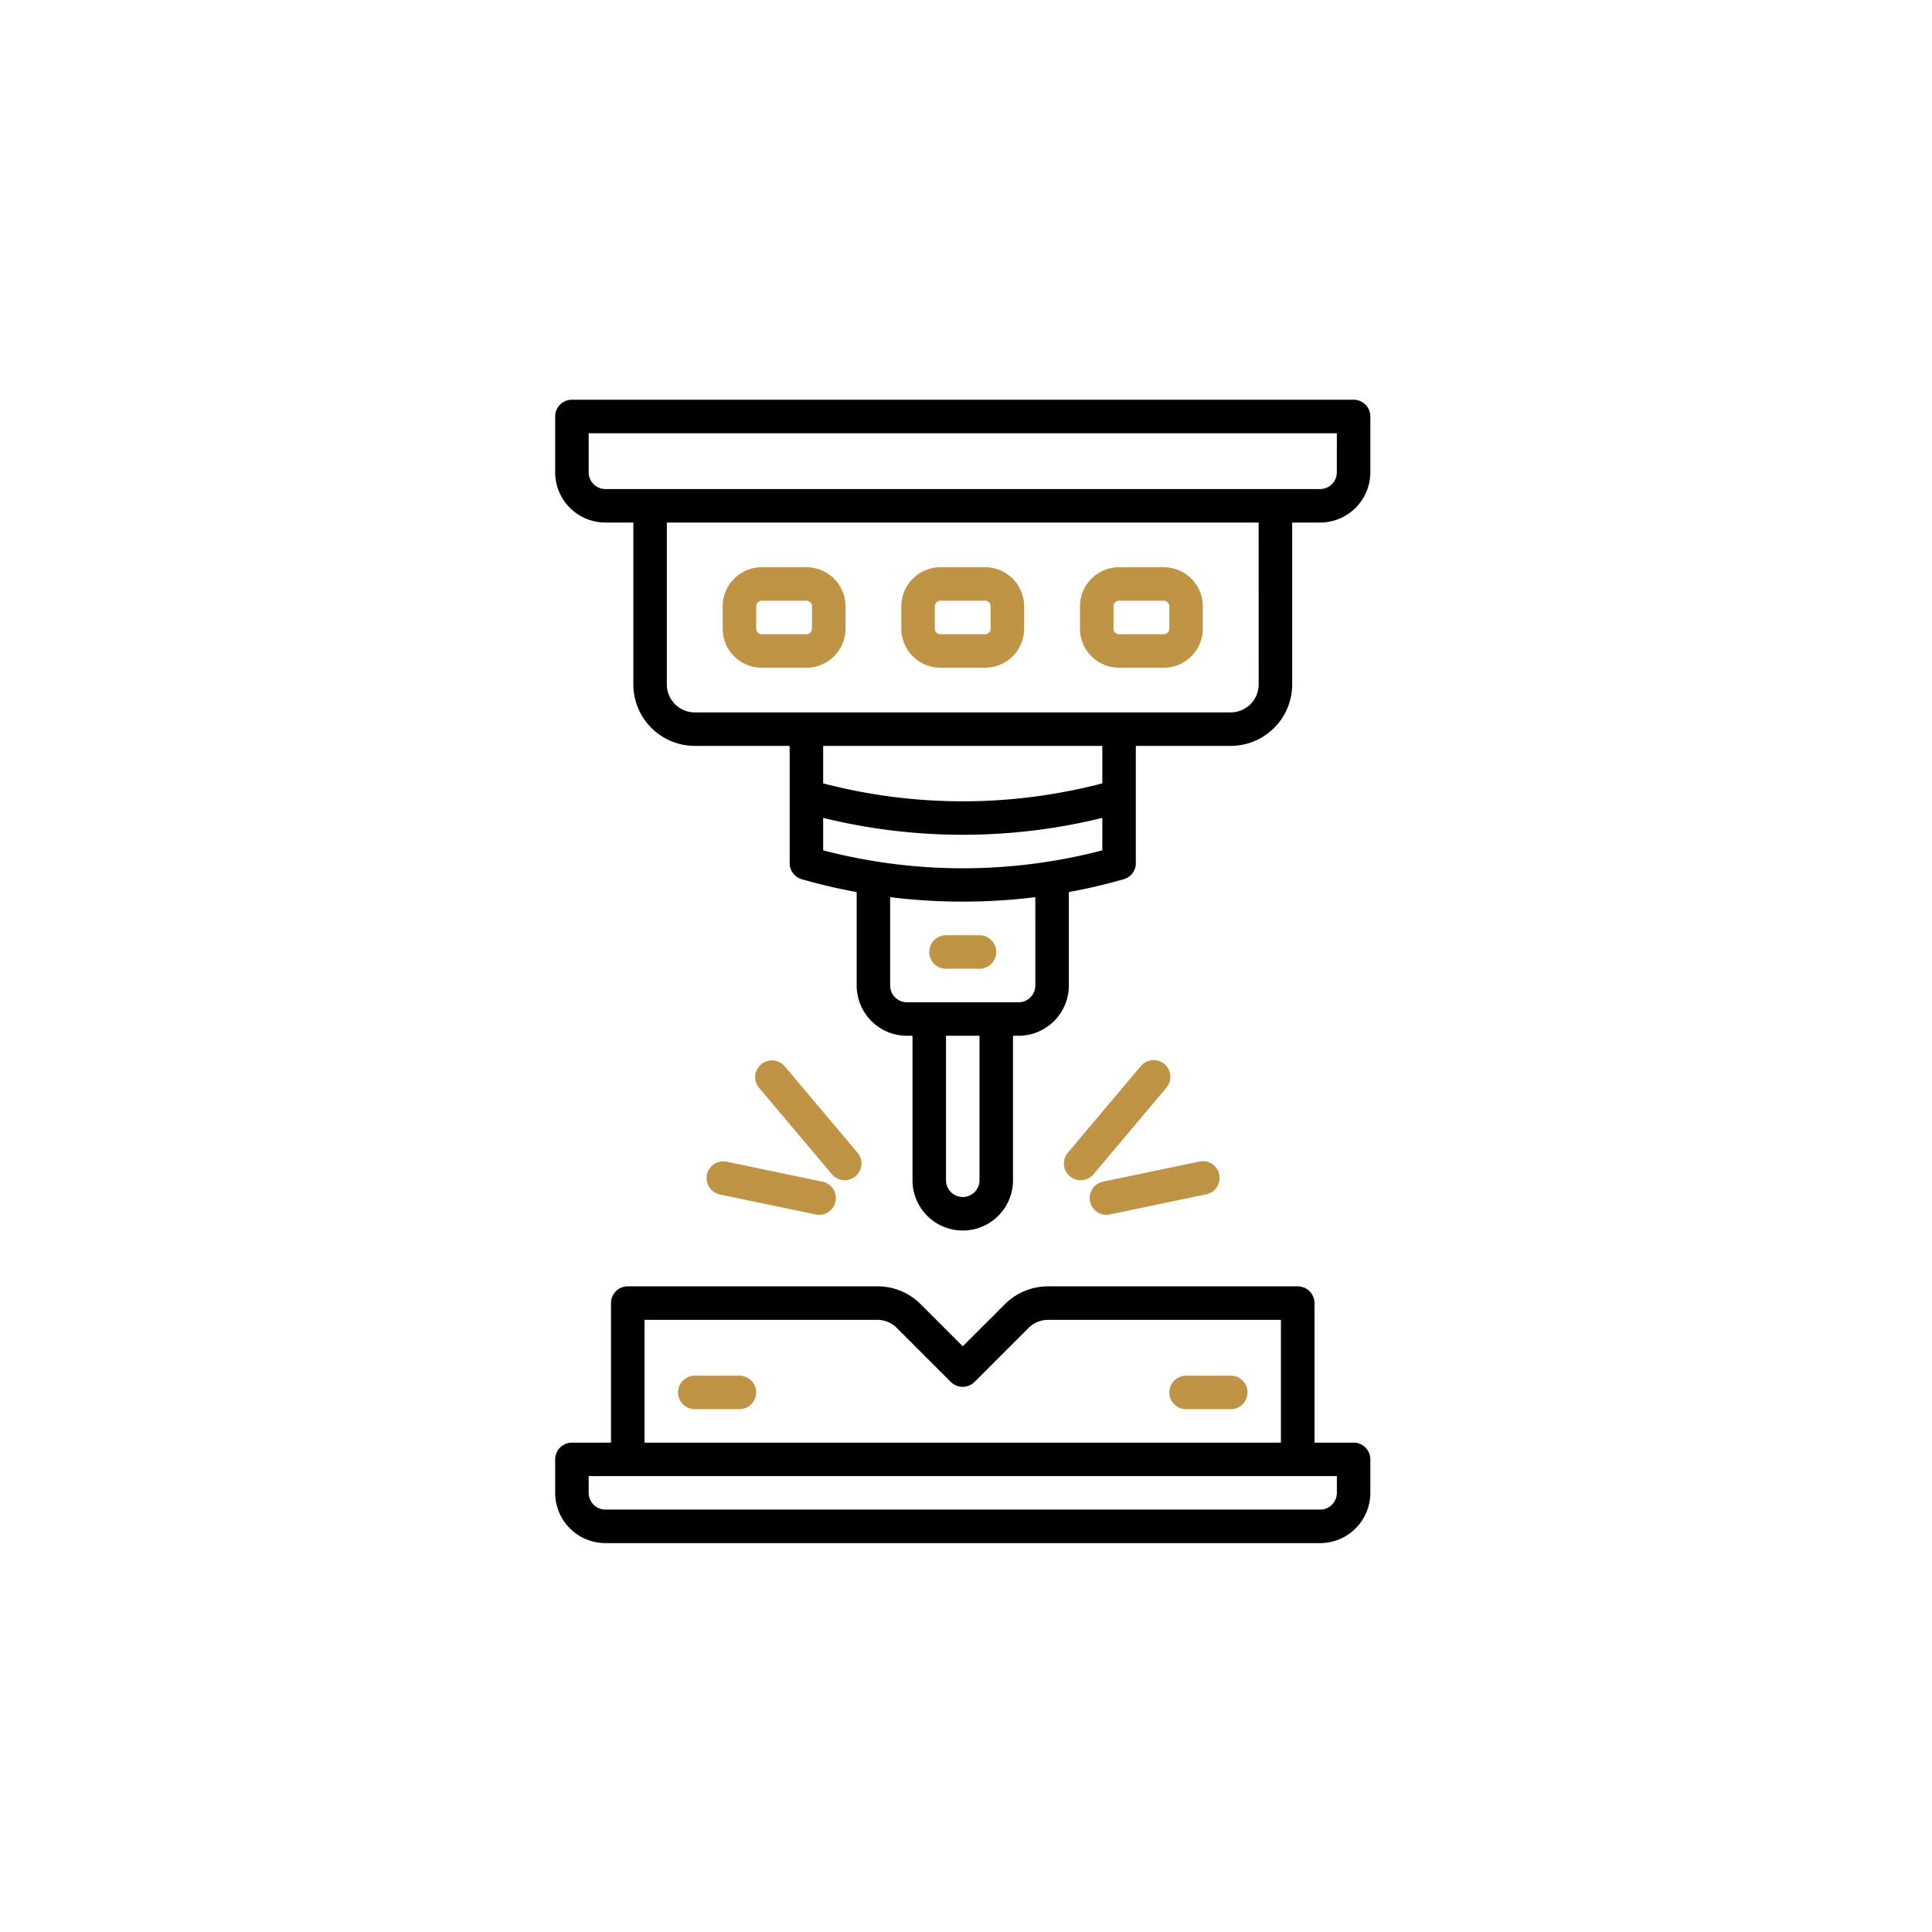 <svg xmlns="http://www.w3.org/2000/svg" width="87" height="87" viewBox="0 0 87 87">
  <g id="icons-section-04" transform="translate(-8143 -6964)">
    <rect id="Rectangle_452" data-name="Rectangle 452" width="87" height="87" transform="translate(8143 6964)" fill="none"/>
    <g id="laser-cutting" transform="translate(8094.5 6982)">
      <path id="Path_154" data-name="Path 154" d="M109.453,0h-35.2A.754.754,0,0,0,73.5.754V3.268a2.265,2.265,0,0,0,2.263,2.263H77.02v7.291a2.77,2.77,0,0,0,2.766,2.766H84.06v5.28a.754.754,0,0,0,.547.725q1.225.35,2.47.578v4.208a2.265,2.265,0,0,0,2.263,2.263h.251v6.507a2.263,2.263,0,1,0,4.526,0V28.642h.251a2.265,2.265,0,0,0,2.263-2.263V22.171q1.245-.229,2.47-.578a.754.754,0,0,0,.547-.725v-5.28h4.274a2.77,2.77,0,0,0,2.766-2.766V5.531h1.257a2.265,2.265,0,0,0,2.263-2.263V.754A.754.754,0,0,0,109.453,0ZM92.608,35.148a.754.754,0,1,1-1.509,0V28.642h1.509Zm2.514-8.769a.754.754,0,0,1-.754.754H89.339a.754.754,0,0,1-.754-.754V22.4a26.334,26.334,0,0,0,3.268.2,26.335,26.335,0,0,0,3.268-.2Zm-9.554-6.086V18.83a26.322,26.322,0,0,0,6.285.761,26.323,26.323,0,0,0,6.286-.761v1.462A24.857,24.857,0,0,1,85.568,20.292Zm12.571-3.017a24.857,24.857,0,0,1-12.571,0V15.588H98.139Zm7.04-4.452a1.259,1.259,0,0,1-1.257,1.256H79.785a1.259,1.259,0,0,1-1.257-1.257V5.531h26.65Zm3.52-9.554a.754.754,0,0,1-.754.753H75.763a.754.754,0,0,1-.754-.754V1.509H108.7Z"/>
      <path id="Path_155" data-name="Path 155" d="M109.453,404.04h-1.76v-6.285a.754.754,0,0,0-.754-.754H95.7a2.748,2.748,0,0,0-1.955.81L91.854,399.7l-1.895-1.895A2.747,2.747,0,0,0,88,397H76.768a.754.754,0,0,0-.754.754v6.285h-1.76a.754.754,0,0,0-.754.754V406.3a2.265,2.265,0,0,0,2.263,2.263h32.182a2.265,2.265,0,0,0,2.263-2.263v-1.509a.754.754,0,0,0-.754-.754Zm-31.93-5.531H88a1.248,1.248,0,0,1,.888.368l2.429,2.428a.753.753,0,0,0,1.066,0l2.429-2.428a1.248,1.248,0,0,1,.888-.368h10.481v5.531H77.523ZM108.7,406.3a.754.754,0,0,1-.754.754H75.763a.754.754,0,0,1-.754-.754v-.754H108.7Z" transform="translate(0 -357.075)"/>
      <path id="Path_156" data-name="Path 156" d="M150.26,79.526h2.011a1.762,1.762,0,0,0,1.76-1.76V76.76a1.762,1.762,0,0,0-1.76-1.76H150.26a1.762,1.762,0,0,0-1.76,1.76v1.006A1.762,1.762,0,0,0,150.26,79.526Zm-.251-2.766a.251.251,0,0,1,.251-.251h2.011a.251.251,0,0,1,.251.251v1.006a.251.251,0,0,1-.251.251H150.26a.251.251,0,0,1-.251-.251Z" transform="translate(-67.457 -67.457)" fill="#bf9445"/>
      <path id="Path_157" data-name="Path 157" d="M230.26,79.526h2.011a1.762,1.762,0,0,0,1.76-1.76V76.76a1.762,1.762,0,0,0-1.76-1.76H230.26a1.762,1.762,0,0,0-1.76,1.76v1.006A1.762,1.762,0,0,0,230.26,79.526Zm-.251-2.766a.251.251,0,0,1,.251-.251h2.011a.251.251,0,0,1,.251.251v1.006a.251.251,0,0,1-.251.251H230.26a.251.251,0,0,1-.251-.251Z" transform="translate(-139.412 -67.457)" fill="#bf9445"/>
      <path id="Path_158" data-name="Path 158" d="M310.26,79.526h2.011a1.762,1.762,0,0,0,1.76-1.76V76.76a1.762,1.762,0,0,0-1.76-1.76H310.26a1.762,1.762,0,0,0-1.76,1.76v1.006A1.762,1.762,0,0,0,310.26,79.526Zm-.251-2.766a.251.251,0,0,1,.251-.251h2.011a.251.251,0,0,1,.251.251v1.006a.251.251,0,0,1-.251.251H310.26a.251.251,0,0,1-.251-.251Z" transform="translate(-211.367 -67.457)" fill="#bf9445"/>
      <path id="Path_159" data-name="Path 159" d="M305.832,295.865a.754.754,0,0,0-1.063.092l-3.287,3.9a.755.755,0,0,0,1.155.973l3.287-3.905A.755.755,0,0,0,305.832,295.865Z" transform="translate(-204.895 -265.951)" fill="#bf9445"/>
      <path id="Path_160" data-name="Path 160" d="M312.859,342.865a.753.753,0,0,0,.737.6.744.744,0,0,0,.155-.016l4.313-.9a.755.755,0,1,0-.308-1.477l-4.313.9A.752.752,0,0,0,312.859,342.865Z" transform="translate(-215.273 -306.761)" fill="#bf9445"/>
      <path id="Path_161" data-name="Path 161" d="M167.2,301.275a.755.755,0,0,0,.576-1.241l-3.287-3.9a.754.754,0,0,0-1.155.969l3.287,3.9A.755.755,0,0,0,167.2,301.275Z" transform="translate(-80.661 -266.127)" fill="#bf9445"/>
      <path id="Path_162" data-name="Path 162" d="M141.325,341.631a.754.754,0,0,0,.584.893l4.313.9a.744.744,0,0,0,.155.016.754.754,0,0,0,.153-1.492l-4.313-.9A.754.754,0,0,0,141.325,341.631Z" transform="translate(-60.99 -306.735)" fill="#bf9445"/>
      <path id="Path_163" data-name="Path 163" d="M131.266,437h-2.011a.754.754,0,1,0,0,1.509h2.011a.754.754,0,1,0,0-1.509Z" transform="translate(-49.469 -393.052)" fill="#bf9445"/>
      <path id="Path_164" data-name="Path 164" d="M351.266,437h-2.011a.754.754,0,0,0,0,1.509h2.011a.754.754,0,1,0,0-1.509Z" transform="translate(-247.344 -393.052)" fill="#bf9445"/>
      <path id="Path_165" data-name="Path 165" d="M241,240.554a.754.754,0,0,0,.754.754h1.508a.754.754,0,0,0,0-1.509h-1.508A.754.754,0,0,0,241,240.554Z" transform="translate(-150.655 -215.684)" fill="#bf9445"/>
    </g>
  </g>
</svg>
